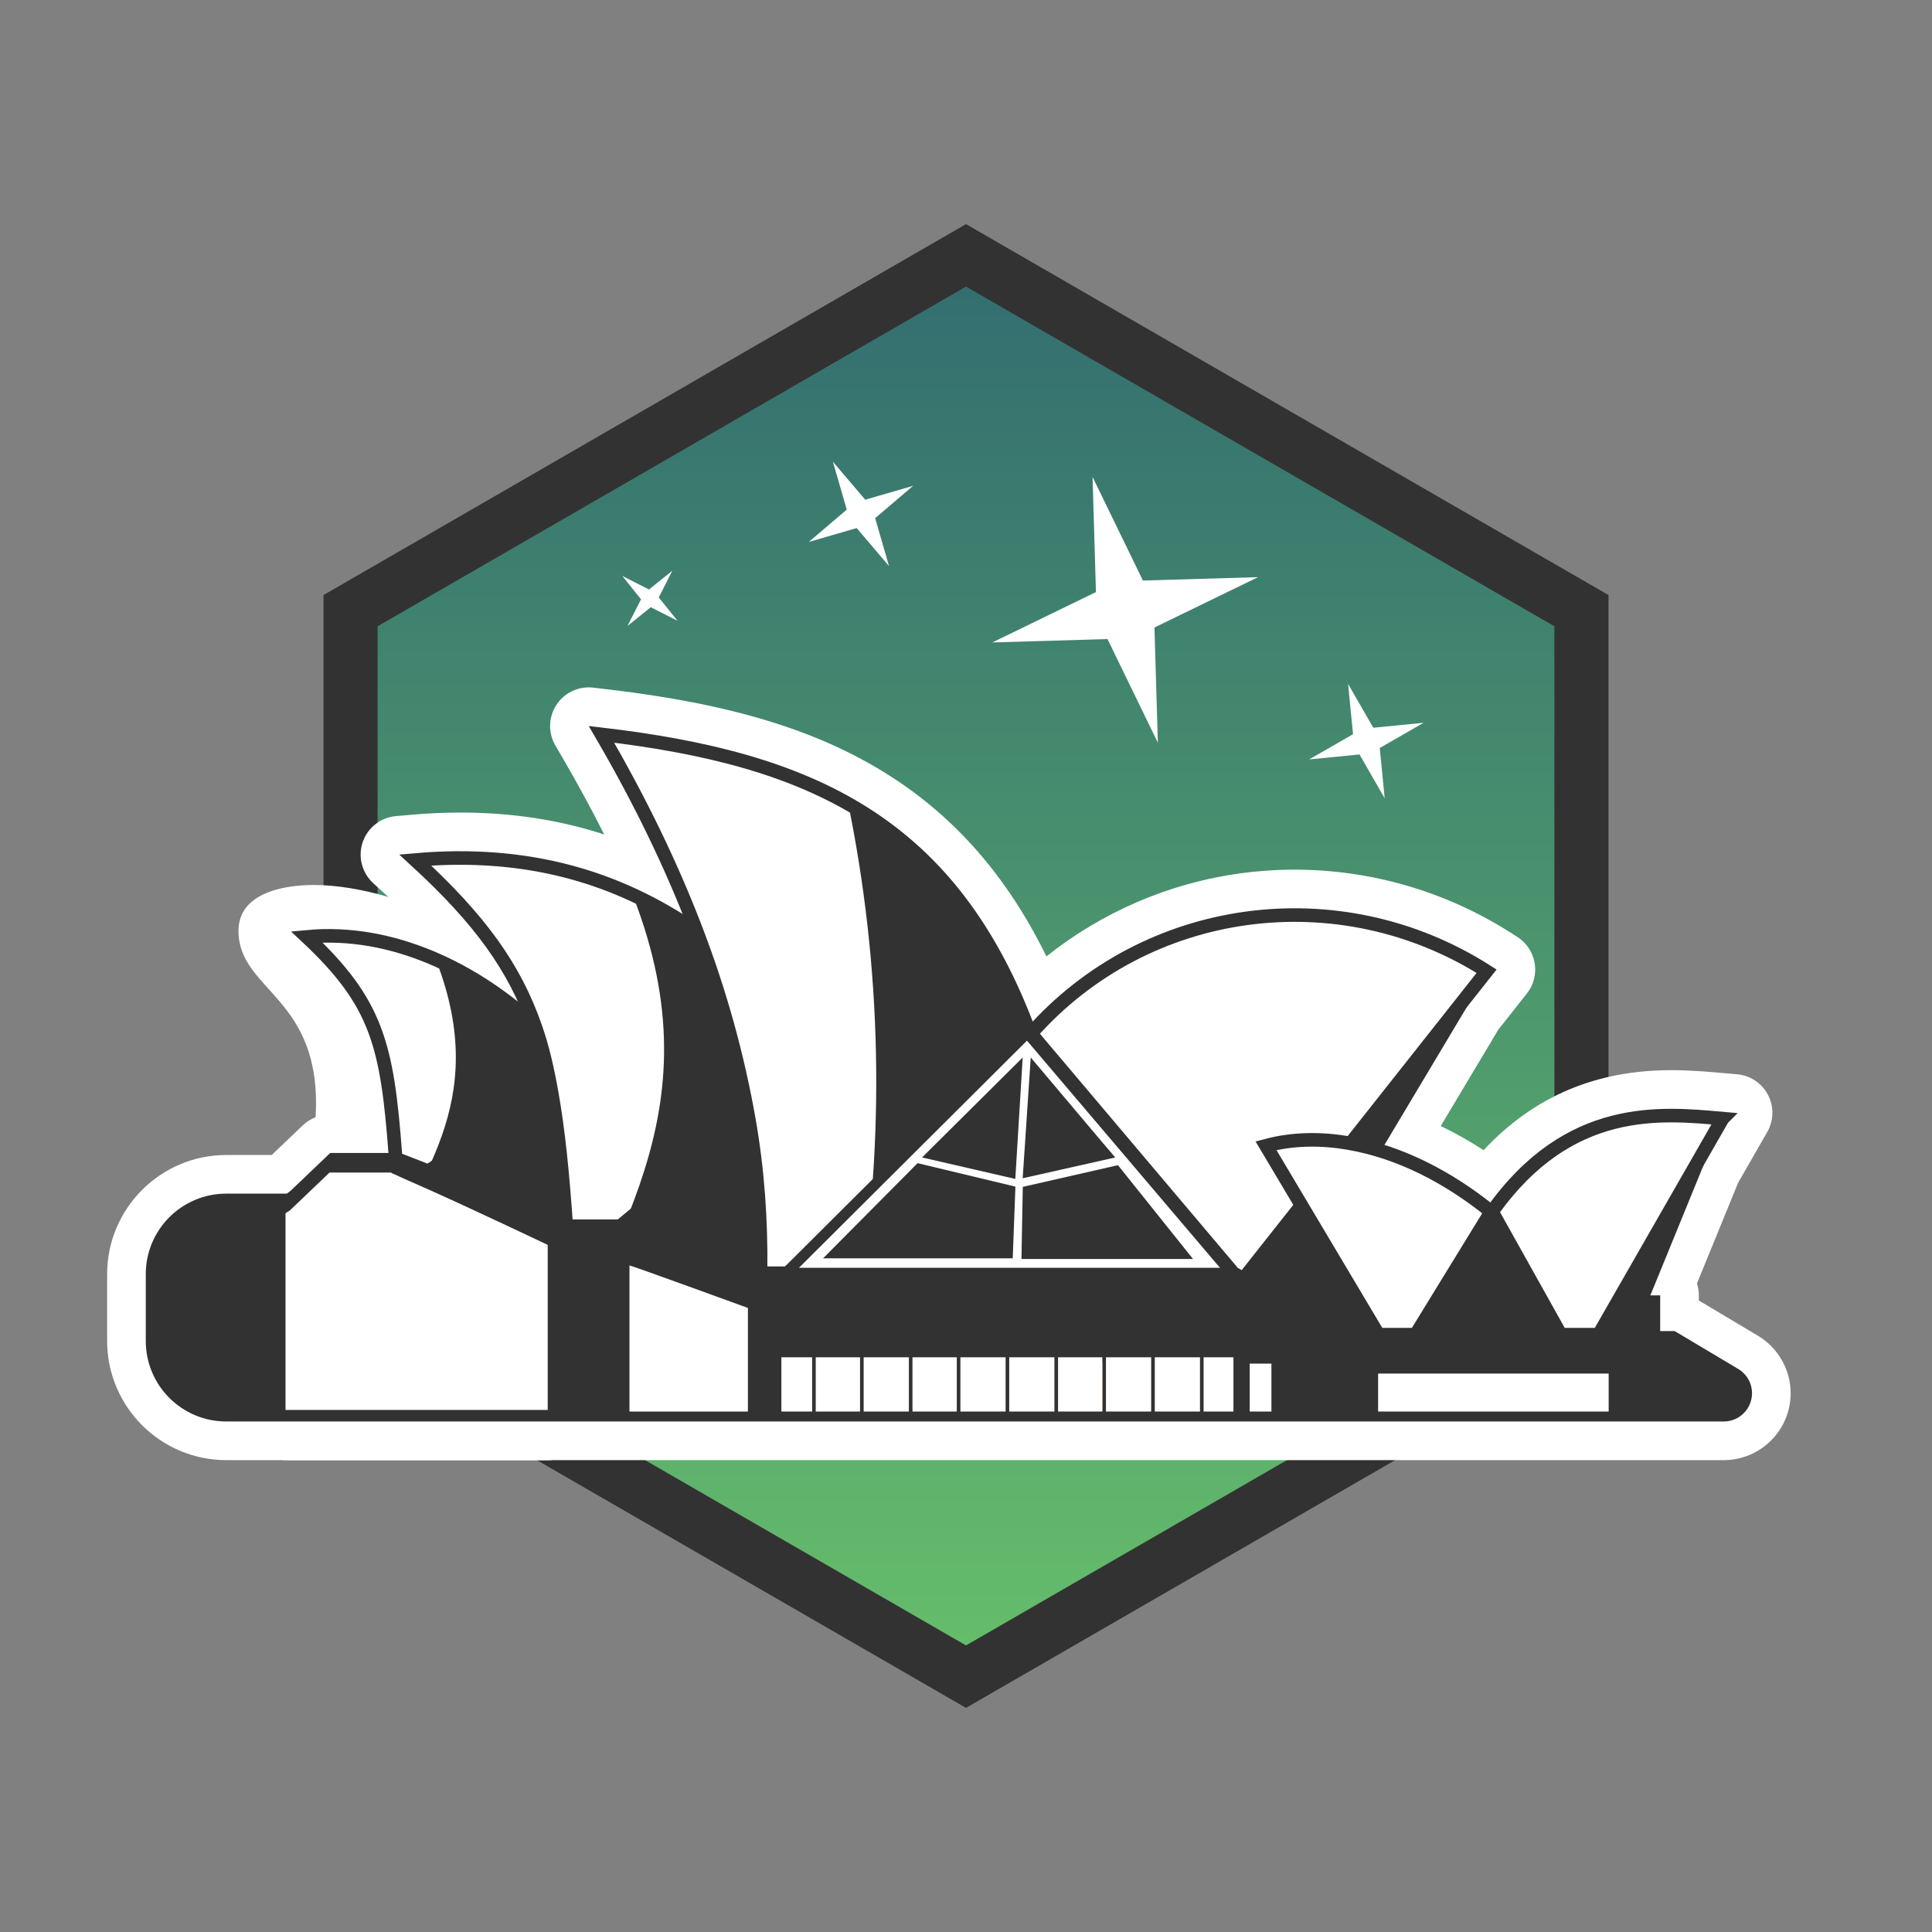 <?xml version="1.0" encoding="UTF-8"?>
<svg xmlns="http://www.w3.org/2000/svg" xmlns:xlink="http://www.w3.org/1999/xlink" viewBox="0 0 1000 1000">
  <rect x="0" y="0" width="1000" height="1000" fill="#808080" stroke="none"/>
  <linearGradient id="a" gradientUnits="userSpaceOnUse" x1="500" x2="500" y1="867.835" y2="132.165">
    <stop offset="0" stop-color="#66be6b"></stop>
    <stop offset="1" stop-color="#326d70"></stop>
  </linearGradient>
  <clipPath id="b">
    <path d="m158.286 484.921c37.438 34.63 42.118 57.093 46.33 114.654l16.379 6.552 79.556-49.137c-30.418-38.374-79.088-72.537-131.501-72.536-3.276 0-7.02 0-10.764.468z"></path>
  </clipPath>
  <clipPath id="c">
    <path d="m215.846 445.143c62.241 57.561 70.196 94.999 77.216 191.402l29.483-2.34 105.294-87.511c-49.605-62.709-106.231-102.486-187.658-102.487-8.424 0-16.379 0-24.335.936z"></path>
  </clipPath>
  <clipPath id="d">
    <path d="m393.677 659.008h13.103c10.764-4.68 126.353-124.013 126.353-124.013-40.246-109.038-113.718-142.265-221.821-154.432 56.157 93.595 85.171 193.274 82.364 278.445z"></path>
  </clipPath>
  <path d="m181.446 683.917v-367.835l318.555-183.917 318.554 183.917v367.835l-318.554 183.917z" fill="url(#a)"></path>
  <path d="m500 148.331 304.554 175.834v351.669l-304.554 175.834-304.554-175.834v-351.669zm0-32.332-14 8.083-304.554 175.834-14 8.083v384l14 8.083 304.554 175.834 14 8.083 14-8.083 304.554-175.834 14-8.083v-384l-14-8.083-304.554-175.834-14-8.083z" fill="#333232"></path>
  <path d="m597.544 324.795 1.754 59.593-26.064-53.619-59.593 1.754 53.619-26.065-1.754-59.593 26.065 53.619 59.593-1.754z" fill="#fff"></path>
  <path d="m443.421 273.328 16.735 19.669-7.185-24.805 19.669-16.735-24.805 7.185-16.735-19.669 7.185 24.805-19.669 16.735z" fill="#fff"></path>
  <path d="m336.858 314.293 13.835 7.038-9.726-12.097 7.038-13.835-12.097 9.726-13.835-7.038 9.726 12.097-7.038 13.835z" fill="#fff"></path>
  <path d="m714.153 387.156 22.712-13.04-26.063 2.566-13.04-22.712 2.566 26.063-22.712 13.04 26.063-2.566 13.04 22.712z" fill="#fff"></path>
  <path d="m148.111 755.895c-.802 0-1.594-.047-2.371-.139h-28.636c-33.994 0-61.65-27.656-61.65-61.65v-34.63c0-33.994 27.656-61.65 61.65-61.65h23.541l16.119-15.387c1.908-1.821 4.147-3.207 6.551-4.169l.025-.01c3.744-62.399-39.895-65.006-39.895-96.437 0-18.741 21.23-23.758 39.209-23.758 11.547 0 25.173 2.321 38.302 6.193-.637-.59-7.811-7.17-7.811-7.17-5.844-5.357-7.972-13.661-5.425-21.169 2.547-7.508 9.288-12.802 17.186-13.497l7.944-.699c8.629-.759 17.21-1.144 25.505-1.144 26.404 0 51.058 3.743 74.388 11.349-6.647-13.216-13.87-26.495-21.738-39.984l-3.544-6.076c-3.818-6.546-3.609-14.688.541-21.03 3.721-5.685 10.038-9.048 16.73-9.048.771 0 1.547.045 2.325.136l6.986.816c64.411 7.527 109.513 21.294 146.238 44.633 34.447 21.891 61.233 52.682 81.353 93.656 28.78-22.962 63.554-37.97 100.4-42.999 9.229-1.259 18.638-1.898 27.965-1.898 39.762 0 78.528 11.326 112.109 32.749l3.277 2.091c4.767 3.041 8.024 7.959 8.964 13.535s-.524 11.29-4.031 15.727l-14.803 18.729-29.785 49.862c7.505 3.611 14.906 7.787 22.173 12.51 26.049-27.831 58.017-41.416 97.191-41.416 10.048 0 19.124.807 27.132 1.515l6.92.611c6.798.601 12.82 4.625 15.975 10.676s3.007 13.292-.393 19.209l-15.088 26.264-21.292 52.123c.626 1.94.965 4.008.965 6.156v2.66l30.628 18.258c10.421 6.212 16.895 17.608 16.895 29.74 0 19.091-15.532 34.623-34.624 34.623h-606.018c-.777.092-1.568.139-2.371.139z" fill="#fff"></path>
  <path d="m770.837 501.796-85.099 142.462 28.034 46.573-66.453-34.63z" fill="#333232"></path>
  <path d="m891.603 578.985-44.926 109.974h-29.015z" fill="#333232"></path>
  <path d="m899.701 708.572-32.9-19.613h-7.488v-18.484h-48.201v18.484h-5.336l-33.974-55.919-37.188 55.919h-23.649l-17.833-32.758h-59.851l-36.502-42.586-69.26 15.911-1.404 26.675h-6.084l1.872-26.675-65.984-15.443c-1.872 1.404-3.276 3.276-5.148 4.68-14.975 14.975-31.354 30.418-39.31 37.438h-17.783c.936-24.335-1.404-50.541-6.084-76.748l-68.183 54.753h-25.88c-1.872-27.143-3.744-49.137-7.488-68.324l-63.918 39.657c-8.29-3.683-14.733-6.446-17.51-7.835-1.404-.468-1.872-.936-1.872-.936h-31.822l-20.591 19.655-1.872 1.404h-31.354c-23.003 0-41.65 18.647-41.65 41.65v34.63c0 23.003 18.647 41.65 41.65 41.65h775.109c8.076 0 14.624-6.547 14.624-14.624 0-5.152-2.711-9.923-7.136-12.561z" fill="#333232"></path>
  <path d="m283.496 644.345v85.443h-135.713v-101.822l2.2-1.404 20.591-19.655h31.822s.468.468 1.872.936c2.808 1.404 9.37 4.189 17.783 7.956 23.896 10.698 61.445 28.547 61.445 28.547z" fill="#fff"></path>
  <path d="m301.018 556.99-78.62 48.669-.936.468-16.847-6.552v-2.34c-4.212-56.157-9.36-78.152-45.862-112.314 44.458-4.212 87.653 17.163 119.334 46.798 8.462 7.915 15.911 16.379 22.931 25.271z" fill="#fff" stroke="#333232" stroke-miterlimit="10" stroke-width="7.025"></path>
  <g clip-path="url(#b)" fill="none">
    <path d="m200.403 649.649c15.911-42.118 56.157-81.896 22.463-159.58-7.02-27.61-5.548-33.951 16.847-41.182 22.532-7.275 64.581 43.522 64.581 43.522s7.371 68.207-29.015 104.359c-35.681 35.451-74.876 52.881-74.876 52.881z" fill="#333232"></path>
  </g>
  <path d="m426.904 546.694-105.294 87.511-.468.468h-28.078v-.468c-1.872-27.143-4.077-49.161-7.488-68.325-2.251-12.651-4.677-23.4-8.424-34.162-10.754-30.89-28.547-55.689-62.241-86.576 58.497-5.148 105.156 9.093 145.072 36.502 24.717 16.972 46.798 38.842 66.921 65.049z" fill="#fff" stroke="#333232" stroke-miterlimit="10" stroke-width="7.025"></path>
  <g clip-path="url(#c)" fill="none">
    <path d="m286.043 719.845c31.822-85.172 87.979-149.284 37.438-266.278-12.167-46.33-9.828-56.625 28.078-68.792s107.634 72.068 107.634 72.068 12.636 113.719-48.202 174.087c-60.368 59.902-124.95 88.915-124.95 88.915z" fill="#333232"></path>
  </g>
  <path d="m533.134 534.995s-.468 0 0 0c-7.488 7.488-100.793 104.726-122.61 121.674-1.848 1.435-2.808 2.34-3.744 2.34h-13.103c0-.936-.004-1.872 0-2.34.234-24.806-1.391-50.544-6.084-77.216-5.6-31.825-14.46-64.599-27.143-97.807-13.054-34.181-29.483-67.856-49.137-101.551 108.102 12.635 181.575 45.394 221.821 154.9z" fill="#fff" stroke="#333232" stroke-miterlimit="10" stroke-width="7.025"></path>
  <g clip-path="url(#d)" fill="none">
    <path d="m385.722 866.789c75.299-162.626 88.774-347.194 36.034-518.517-14.546-47.254 93.067 40.766 125.418 78.152 110.704 127.936 105.285 317.785-11.231 440.365-34.444 36.236-171.424 45.795-150.22 0z" fill="#333232"></path>
  </g>
  <path d="m769.462 502.704-125.884 159.266-5.149-2.962-104.826-124.013c59.433-67.388 159.58-80.96 235.86-32.29z" fill="#fff" stroke="#333232" stroke-miterlimit="10" stroke-width="7.025"></path>
  <path d="m771.802 627.186-37.906 61.773-1.404 1.872h-18.719l-1.404-1.872-57.093-95.935c14.039-3.744 28.557-3.804 42.586-1.404 26.694 4.566 51.945 17.783 73.94 35.566z" fill="#fff" stroke="#333232" stroke-miterlimit="10" stroke-width="7.025"></path>
  <path d="m891.603 578.985-64.113 111.846h-19.655l-35.566-63.645c39.778-56.157 87.511-51.009 119.334-48.202z" fill="#fff" stroke="#333232" stroke-miterlimit="10" stroke-width="7.025"></path>
  <path d="m406.781 659.008 124.95-124.481 105.762 124.481z" fill="#fff"></path>
  <path d="m406.781 659.008 124.95-124.481 105.762 124.481z" fill="none" stroke="#333232" stroke-miterlimit="10" stroke-width="5.576"></path>
  <g fill="#d5a158">
    <path d="m417.076 705.338h2.808v24.803h-2.808z"></path>
    <path d="m433.923 705.338h2.808v24.803h-2.808z"></path>
    <path d="m450.302 705.338h2.808v24.803h-2.808z"></path>
    <path d="m467.149 705.338h2.808v24.803h-2.808z"></path>
    <path d="m483.997 705.338h2.808v24.803h-2.808z"></path>
    <path d="m500.844 705.338h2.808v24.803h-2.808z"></path>
    <path d="m517.223 705.338h2.808v24.803h-2.808z"></path>
    <path d="m534.07 705.338h2.808v24.803h-2.808z"></path>
    <path d="m550.917 705.338h2.808v24.803h-2.808z"></path>
    <path d="m567.764 705.338h2.808v24.803h-2.808z"></path>
    <path d="m584.143 705.338h2.808v24.803h-2.808z"></path>
    <path d="m600.99 705.338h2.808v24.803h-2.808z"></path>
    <path d="m617.838 705.338h2.808v24.803h-2.808z"></path>
  </g>
  <path d="m522.37 702.53h23.399v28.078h-23.399z" fill="#fff"></path>
  <path d="m547.641 702.53h22.931v28.078h-22.931z" fill="#fff"></path>
  <path d="m472.297 702.53h22.931v28.078h-22.931z" fill="#fff"></path>
  <path d="m497.1 702.53h23.399v28.078h-23.399z" fill="#fff"></path>
  <path d="m447.026 702.53h23.399v28.078h-23.399z" fill="#fff"></path>
  <path d="m622.985 702.53h15.443v28.078h-15.443z" fill="#fff"></path>
  <path d="m404.441 702.53h15.911v28.078h-15.911z" fill="#fff"></path>
  <path d="m597.715 702.53h23.399v28.078h-23.399z" fill="#fff"></path>
  <path d="m572.444 702.53h23.399v28.078h-23.399z" fill="#fff"></path>
  <path d="m422.223 702.53h22.931v28.078h-22.931z" fill="#fff"></path>
  <path d="m646.852 705.806h11.231v24.803h-11.231z" fill="#fff"></path>
  <path d="m713.305 710.954h119.334v19.655h-119.334z" fill="#fff"></path>
  <path d="m577.266 599.098-6.251-7.293-37.504-44.45-4.168 62.508z" fill="#333232"></path>
  <path d="m525.523 610.211 3.82-62.855-52.09 51.743z" fill="#333232"></path>
  <path d="m474.93 602.051-48.913 49.26h98.173l1.388-37.118z" fill="#333232"></path>
  <path d="m529.394 614.322-.694 37.335h88.807l-38.853-48.566z" fill="#333232"></path>
  <path d="m387.115 730.613h-61.305v-75.624c.936 0 61.305 21.995 61.305 21.995v53.63z" fill="#fff"></path>
</svg>
